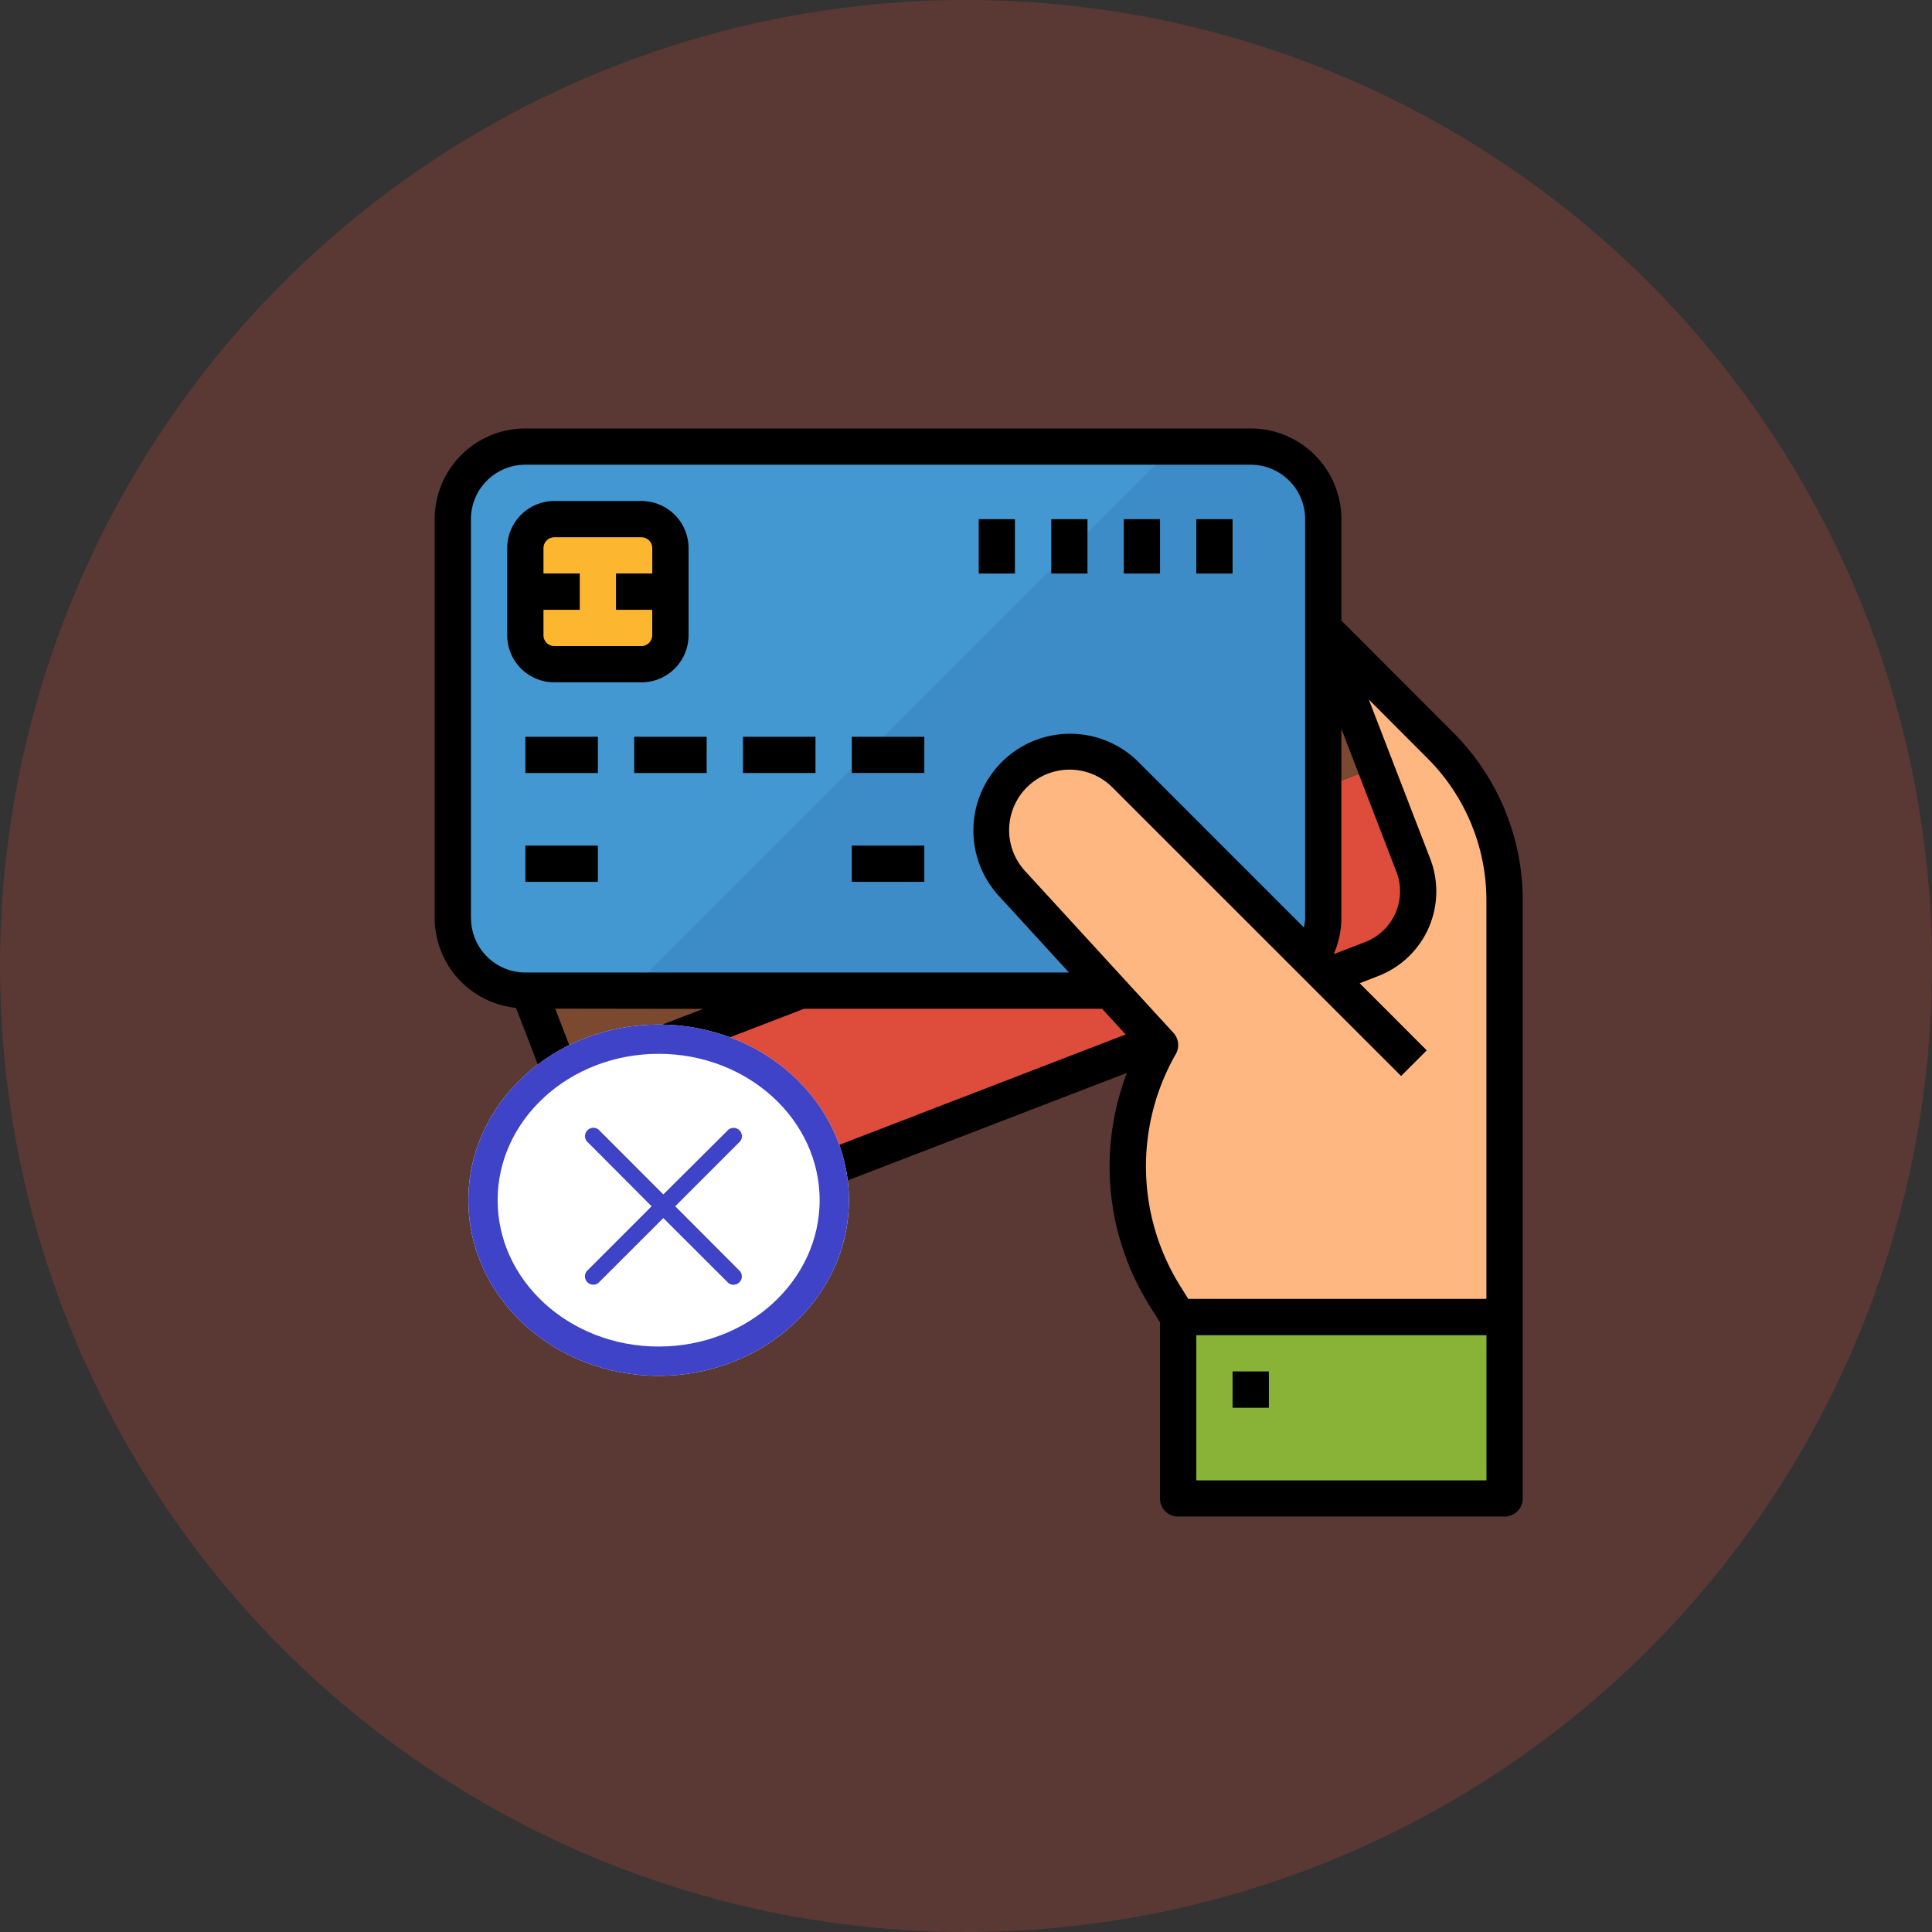 <svg xmlns="http://www.w3.org/2000/svg" width="66" height="66" viewBox="0 0 66 66">
  <rect x="0" y="0" width="66" height="66" fill="#333333" stroke="none"/>
  <g id="dealFallout" transform="translate(0 -0.212)">
    <circle id="Ellipse_466" data-name="Ellipse 466" cx="33" cy="33" r="33" transform="translate(0 0.212)" fill="rgba(222,76,60,0.23)"/>
    <g id="Group_10467" data-name="Group 10467" transform="translate(14.849 14.849)">
      <g id="debit-card_1_" data-name="debit-card (1)">
        <g id="Group_10462" data-name="Group 10462">
          <g id="filled_outline_8_">
            <path id="Path_15327" data-name="Path 15327" d="M463.739,77.623l-6.481-6.493V97.149h8.673V82.9A7.434,7.434,0,0,0,463.739,77.623Z" transform="translate(-429.38 -66.793)" fill="#ffb782"/>
            <path id="Path_15328" data-name="Path 15328" d="M15.223,35.162l-4.9-12.718a2.478,2.478,0,0,1,1.422-3.2L34.87,10.334a2.478,2.478,0,0,1,3.2,1.422l4.9,12.718a2.478,2.478,0,0,1-1.422,3.2L18.426,36.584A2.479,2.479,0,0,1,15.223,35.162Z" transform="translate(-9.538 -9.548)" fill="#de4c3c"/>
            <path id="Path_15329" data-name="Path 15329" d="M69.937,111.368,42.21,122.115l1.846,4.793,27.728-10.742Z" transform="translate(-39.637 -104.578)" fill="#7a4930"/>
            <path id="Path_15330" data-name="Path 15330" d="M10.161,26.268V12.639a2.478,2.478,0,0,1,2.478-2.478h24.78A2.478,2.478,0,0,1,39.9,12.639V26.268a2.478,2.478,0,0,1-2.478,2.478H12.639A2.478,2.478,0,0,1,10.161,26.268Z" transform="translate(-9.542 -9.542)" fill="#4398d1"/>
            <path id="Path_15331" data-name="Path 15331" d="M130.452,10.161h-2.633L109.234,28.746h21.218a2.478,2.478,0,0,0,2.478-2.478V12.639A2.478,2.478,0,0,0,130.452,10.161Z" transform="translate(-102.574 -9.542)" fill="#3e8cc7"/>
            <rect id="Rectangle_6072" data-name="Rectangle 6072" width="2.478" height="1.239" transform="translate(3.098 10.532)" fill="#5eb3d1"/>
            <rect id="Rectangle_6073" data-name="Rectangle 6073" width="2.478" height="1.239" transform="translate(3.098 14.249)" fill="#5eb3d1"/>
            <rect id="Rectangle_6074" data-name="Rectangle 6074" width="2.478" height="1.239" transform="translate(14.249 14.249)" fill="#5eb3d1"/>
            <rect id="Rectangle_6075" data-name="Rectangle 6075" width="2.478" height="1.239" transform="translate(6.815 10.532)" fill="#5eb3d1"/>
            <rect id="Rectangle_6076" data-name="Rectangle 6076" width="2.478" height="1.239" transform="translate(10.532 10.532)" fill="#5eb3d1"/>
            <rect id="Rectangle_6077" data-name="Rectangle 6077" width="2.478" height="1.239" transform="translate(14.249 10.532)" fill="#5eb3d1"/>
            <rect id="Rectangle_6078" data-name="Rectangle 6078" width="1.239" height="1.859" transform="translate(26.019 3.098)" fill="#5eb3d1"/>
            <rect id="Rectangle_6079" data-name="Rectangle 6079" width="1.239" height="1.859" transform="translate(23.541 3.098)" fill="#5eb3d1"/>
            <rect id="Rectangle_6080" data-name="Rectangle 6080" width="1.239" height="1.859" transform="translate(21.063 3.098)" fill="#5eb3d1"/>
            <rect id="Rectangle_6081" data-name="Rectangle 6081" width="1.239" height="1.859" transform="translate(18.585 3.098)" fill="#5eb3d1"/>
            <rect id="Rectangle_6082" data-name="Rectangle 6082" width="11.151" height="6.195" transform="translate(25.4 30.356)" fill="#88b337"/>
            <path id="Path_15332" data-name="Path 15332" d="M316.227,181.662a2.686,2.686,0,0,0-3.878,3.714l5.077,5.538a8.355,8.355,0,0,0,.169,8.572l.45.721H326.1v-8.673Z" transform="translate(-292.645 -169.851)" fill="#ffb782"/>
            <rect id="Rectangle_6083" data-name="Rectangle 6083" width="1.239" height="1.239" transform="translate(27.258 32.214)" fill="#6b962a"/>
            <path id="Path_15333" data-name="Path 15333" d="M50.806,54.772V51.8a.991.991,0,0,1,.991-.991h2.974a.991.991,0,0,1,.991.991v2.974a.991.991,0,0,1-.991.991H51.8A.991.991,0,0,1,50.806,54.772Z" transform="translate(-47.708 -47.709)" fill="#fdb62f"/>
            <rect id="Rectangle_6084" data-name="Rectangle 6084" width="1.859" height="1.239" transform="translate(3.098 4.956)" fill="#fd7b2f"/>
            <rect id="Rectangle_6085" data-name="Rectangle 6085" width="1.859" height="1.239" transform="translate(6.195 4.956)" fill="#fd7b2f"/>
            <path id="Path_15334" data-name="Path 15334" d="M490.955,298.514a.618.618,0,0,1-.438-.182l-2.478-2.478a.62.62,0,0,1,.876-.876l2.478,2.478a.619.619,0,0,1-.438,1.057Z" transform="translate(-458.121 -276.832)" fill="#f2a46f"/>
            <path id="Path_15335" data-name="Path 15335" d="M30.975,6.563V3.1a3.1,3.1,0,0,0-3.1-3.1H3.1A3.1,3.1,0,0,0,0,3.1V16.727a3.091,3.091,0,0,0,2.778,3.065l2.329,6.045a3.1,3.1,0,0,0,4,1.777l14.542-5.6a8.953,8.953,0,0,0,.772,7.951l.356.569v6.018a.62.62,0,0,0,.619.619H36.551a.62.62,0,0,0,.619-.619V16.1a8.106,8.106,0,0,0-2.373-5.71Zm0,3.7,1.88,4.881a1.858,1.858,0,0,1-1.067,2.4l-1.075.415a3.089,3.089,0,0,0,.261-1.239ZM1.239,16.727V3.1A1.858,1.858,0,0,1,3.1,1.239h24.78A1.858,1.858,0,0,1,29.736,3.1V7.035h-.006l.006.014v9.677a1.866,1.866,0,0,1-.042.321L24.02,11.372a3.305,3.305,0,0,0-4.77,4.571l2.419,2.642H3.1a1.858,1.858,0,0,1-1.858-1.859Zm7.936,3.1L4.77,21.52l-.652-1.7Zm-.51,6.634a1.859,1.859,0,0,1-2.4-1.066h0L5.218,22.674l7.4-2.85v0H22.8l.805.878Zm27.266,9.474H26.019V30.975h9.912Zm0-6.2H25.744l-.269-.429a7.726,7.726,0,0,1-.157-7.934.619.619,0,0,0-.081-.726L20.16,15.109a2.066,2.066,0,0,1,2.983-2.857l9.872,9.869.876-.876L31.6,18.953l.636-.248a3.1,3.1,0,0,0,1.776-4l-2.1-5.445,2.007,2.011a6.86,6.86,0,0,1,2.01,4.833V29.736Z"/>
            <path id="Path_15336" data-name="Path 15336" d="M45.23,46.841a1.611,1.611,0,0,0,1.611-1.611h0V42.257a1.611,1.611,0,0,0-1.611-1.611H42.257a1.611,1.611,0,0,0-1.611,1.611h0V45.23a1.611,1.611,0,0,0,1.611,1.611H45.23ZM41.885,45.23v-.867h1.239V43.124H41.885v-.867a.372.372,0,0,1,.372-.372H45.23a.372.372,0,0,1,.372.372h0v.867H44.363v1.239H45.6v.867a.372.372,0,0,1-.372.372H42.257a.372.372,0,0,1-.372-.372Z" transform="translate(-38.168 -38.168)"/>
            <rect id="Rectangle_6086" data-name="Rectangle 6086" width="2.478" height="1.239" transform="translate(3.098 10.532)"/>
            <rect id="Rectangle_6087" data-name="Rectangle 6087" width="2.478" height="1.239" transform="translate(3.098 14.249)"/>
            <rect id="Rectangle_6088" data-name="Rectangle 6088" width="2.478" height="1.239" transform="translate(14.249 14.249)"/>
            <rect id="Rectangle_6089" data-name="Rectangle 6089" width="2.478" height="1.239" transform="translate(6.815 10.532)"/>
            <rect id="Rectangle_6090" data-name="Rectangle 6090" width="2.478" height="1.239" transform="translate(10.532 10.532)"/>
            <rect id="Rectangle_6091" data-name="Rectangle 6091" width="2.478" height="1.239" transform="translate(14.249 10.532)"/>
            <rect id="Rectangle_6092" data-name="Rectangle 6092" width="1.239" height="1.859" transform="translate(26.019 3.098)"/>
            <rect id="Rectangle_6093" data-name="Rectangle 6093" width="1.239" height="1.859" transform="translate(23.541 3.098)"/>
            <rect id="Rectangle_6094" data-name="Rectangle 6094" width="1.239" height="1.859" transform="translate(21.063 3.098)"/>
            <rect id="Rectangle_6095" data-name="Rectangle 6095" width="1.239" height="1.859" transform="translate(18.585 3.098)"/>
            <rect id="Rectangle_6096" data-name="Rectangle 6096" width="1.239" height="1.239" transform="translate(27.258 32.214)"/>
          </g>
        </g>
      </g>
      <g id="Group_10466" data-name="Group 10466" transform="translate(1.563 20.319)">
        <g id="Ellipse_521" data-name="Ellipse 521" transform="translate(-0.412 0.044)" fill="#fff" stroke="#3e43c7" stroke-width="1">
          <ellipse cx="6.5" cy="6" rx="6.5" ry="6" stroke="none"/>
          <ellipse cx="6.5" cy="6" rx="6" ry="5.5" fill="none"/>
        </g>
        <g id="cancel" transform="translate(3.548 3.548)">
          <g id="Group_10463" data-name="Group 10463" transform="translate(0 0)">
            <path id="Path_15337" data-name="Path 15337" d="M3.107,2.705,5.325.487a.285.285,0,0,0-.4-.4L2.7,2.3.486.084a.285.285,0,0,0-.4.4L2.3,2.705.083,4.923a.285.285,0,0,0,.4.4L2.7,3.108,4.922,5.326a.285.285,0,0,0,.4-.4Z" transform="translate(0 -0.001)" fill="#3e43c7"/>
          </g>
        </g>
      </g>
    </g>
  </g>
</svg>
